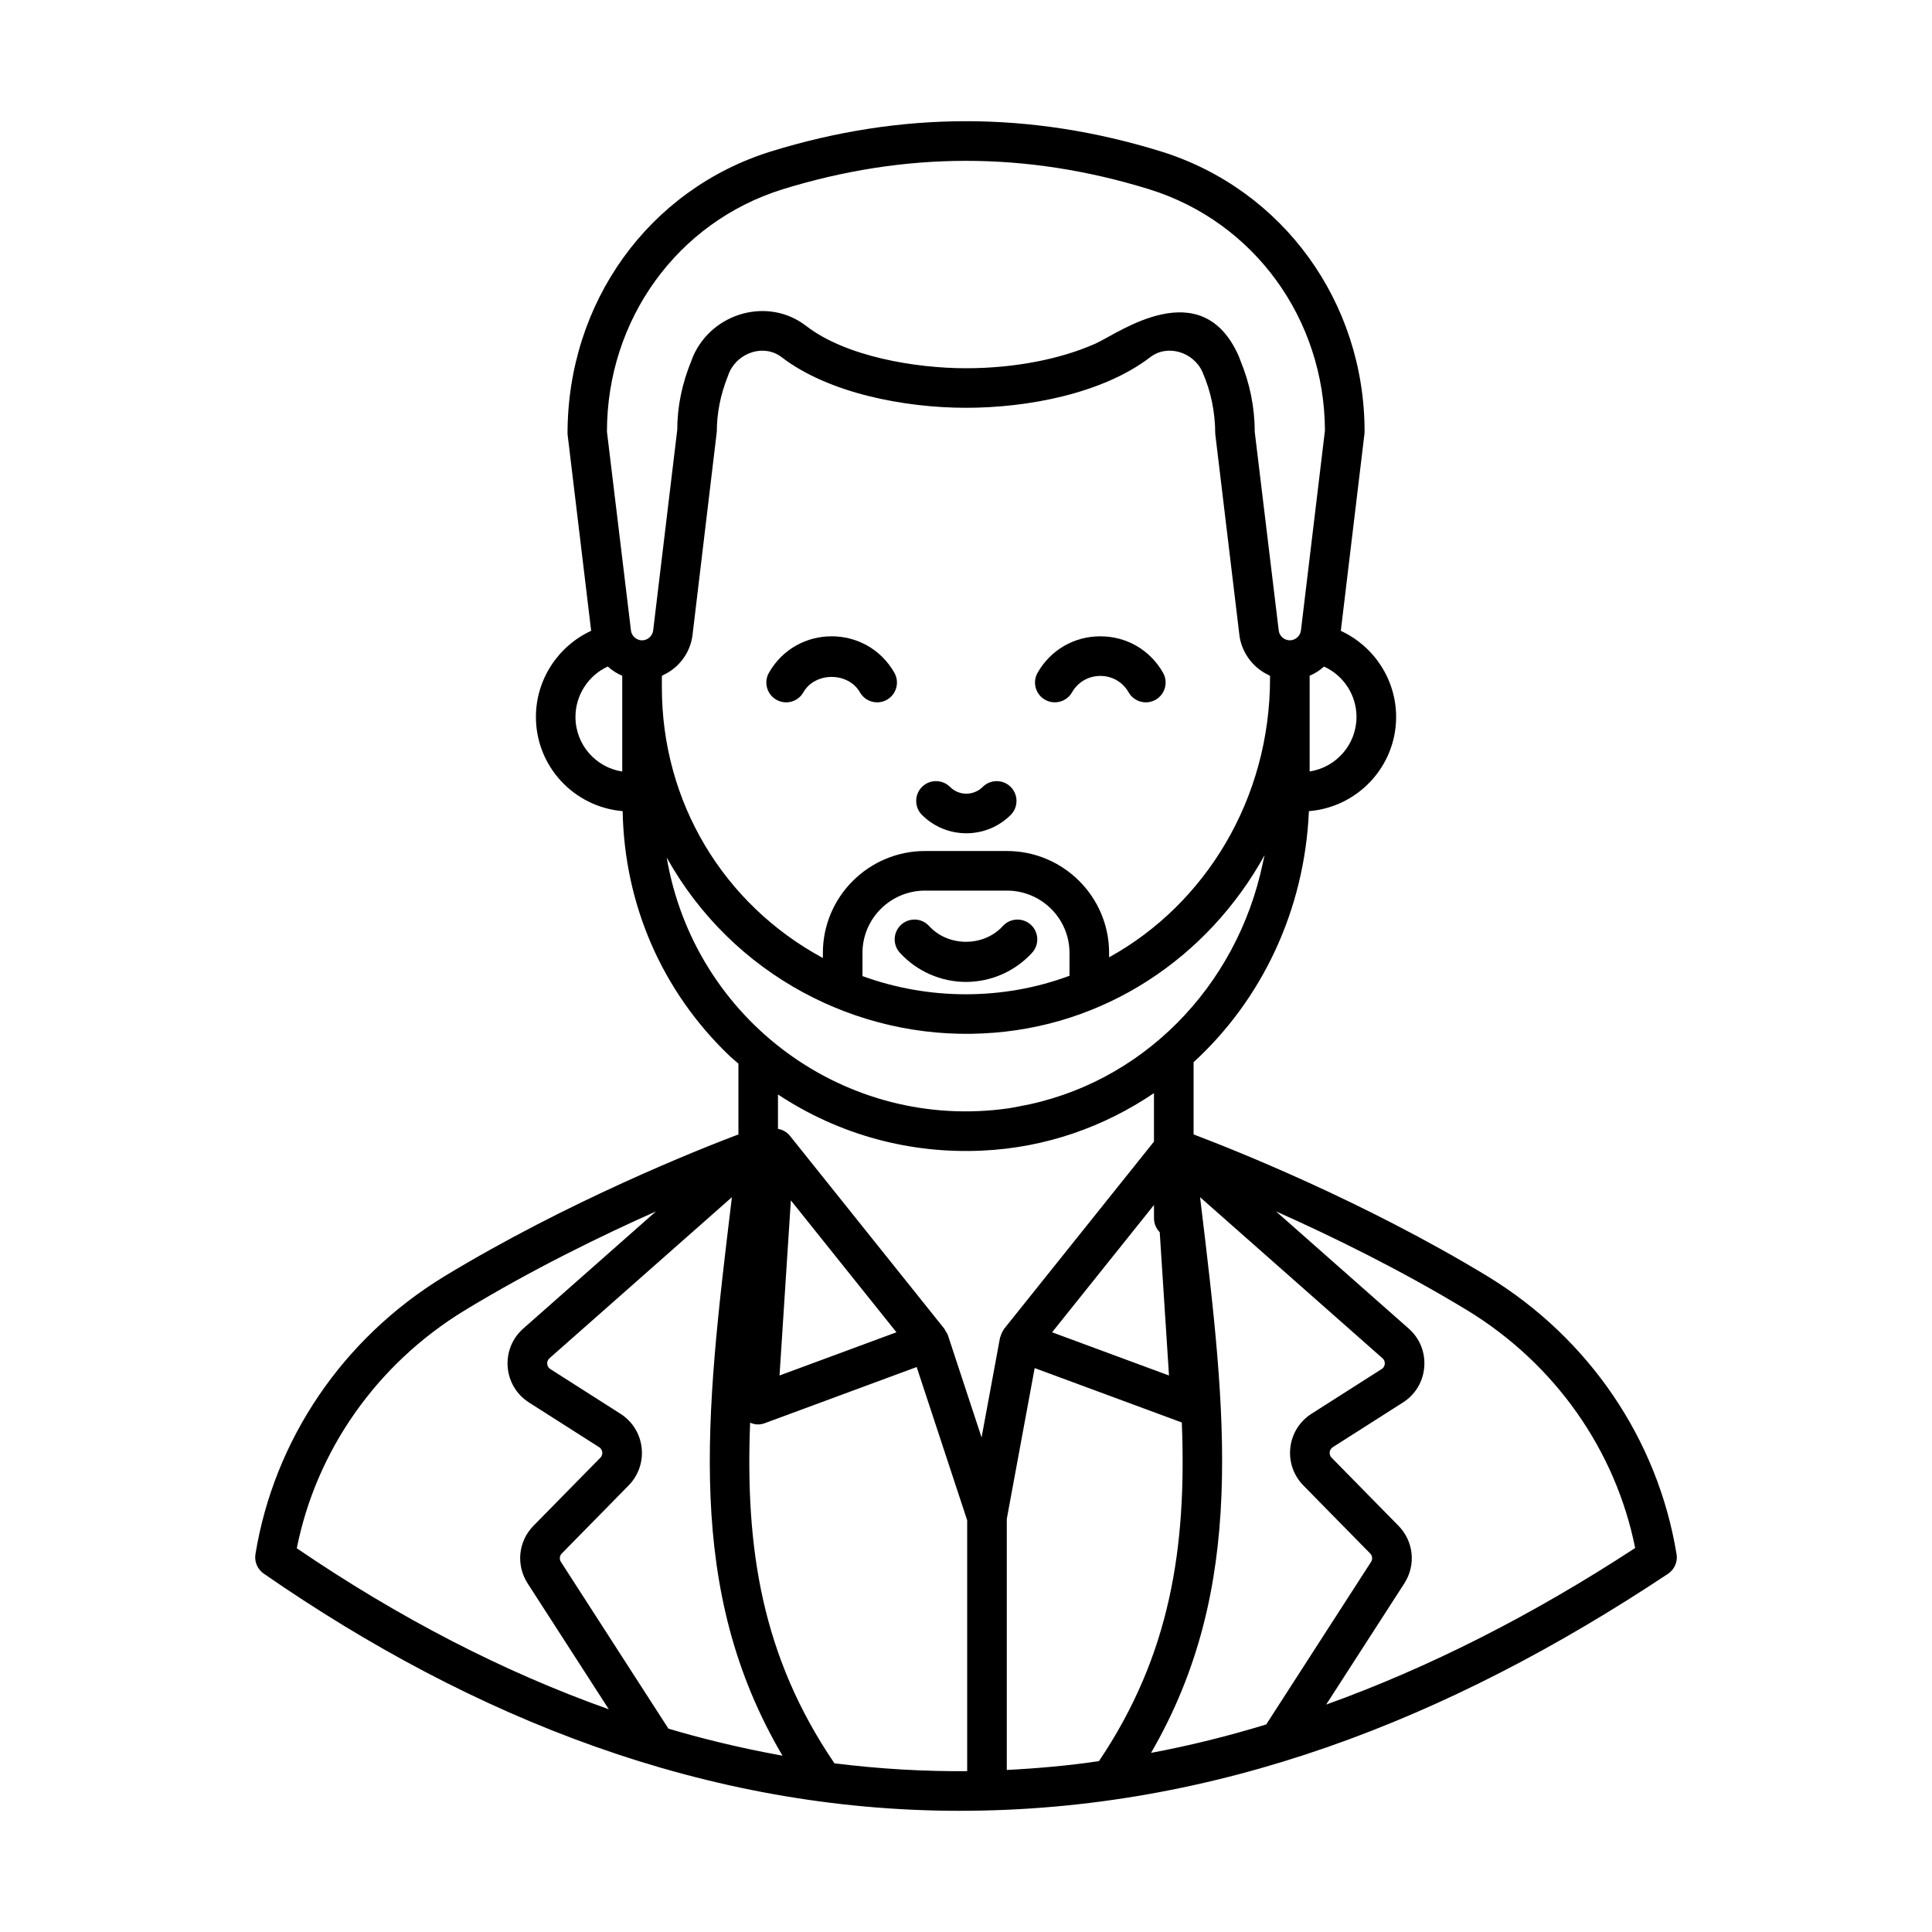 <?xml version="1.0" encoding="UTF-8"?>
<!-- Uploaded to: ICON Repo, www.iconrepo.com, Generator: ICON Repo Mixer Tools -->
<svg fill="#000000" width="800px" height="800px" version="1.1" viewBox="144 144 512 512" xmlns="http://www.w3.org/2000/svg">
 <g>
  <path d="m588.3 555.86c-4.957-30.324-23.113-57.098-49.824-73.473-33.27-20.219-68.301-34.035-78.16-37.75v-19.148c17.93-16.414 29.418-40.07 30.555-66.523 12.902-1.043 23.117-11.789 23.117-24.988 0-9.945-5.941-18.777-14.66-22.797l6.262-52.172c0.023-0.207 0.039-0.418 0.039-0.625 0-34.316-21.629-64.141-53.836-74.215-34.695-10.746-68.984-10.715-103.61 0.004-32.191 10.07-53.82 39.895-53.781 74.836l6.262 52.16c-8.707 4.012-14.641 12.859-14.641 22.809 0 13.18 10.152 23.906 22.984 24.98 0.465 24.812 10.461 47.816 28.402 64.93 0.734 0.699 1.531 1.309 2.281 1.98v18.766c-10.492 3.965-45.195 17.719-78.176 37.762-26.699 16.363-44.855 43.141-49.816 73.465-0.328 2 0.527 4.008 2.195 5.164 55.57 38.48 117.32 62.859 184.39 62.859 67.758 0 129.28-23.953 187.75-62.805 1.719-1.145 2.609-3.184 2.277-5.219zm-98.902-18.207 17.711 18.035c0.594 0.602 0.691 1.523 0.23 2.234l-27.773 43.07c-10.117 3.098-20.324 5.629-30.531 7.539 25.426-43.82 19.961-89.438 13.141-146.06l-0.141-1.199 48.34 42.68c0.586 0.52 0.629 1.156 0.605 1.488-0.027 0.336-0.172 0.957-0.828 1.375l-18.598 11.852c-3.141 2.004-5.184 5.273-5.602 8.977-0.418 3.699 0.836 7.348 3.445 10.008zm-38.055-67.102 2.453 37.969-30.98-11.449 27.004-33.738v3.531c0 1.438 0.582 2.738 1.523 3.688zm-37.523-33.297c-0.797 0.141-1.582 0.32-2.387 0.438-43.172 6.246-83.375-23.223-90.75-66.434 17.488 31.332 50.668 48.234 83.73 46.613 32.18-1.469 59.746-20.105 74.695-47.211-0.016 0.078-0.02 0.16-0.035 0.234-0.109 0.578-0.266 1.133-0.387 1.707-6.871 33.062-32.285 58.891-64.867 64.652zm13.609-34.664c-17.605 6.547-37.254 6.5-54.863 0.086v-6.141c0-9.105 7.438-16.516 16.586-16.516h21.691c9.145 0 16.586 7.41 16.586 16.516zm10.496-4.891v-1.16c0-14.895-12.148-27.012-27.082-27.012h-21.691c-14.93 0-27.082 12.117-27.082 27.012v1.344c-26.465-14.312-42.668-41.422-42.668-71.68v-3.09c0.137-0.059 0.25-0.164 0.387-0.227 4.539-2.113 7.203-6.34 7.727-10.523l6.445-53.98c0-4.898 0.984-9.746 2.816-14.398 0.184-0.457 0.328-0.922 0.527-1.375 2.387-5.242 9.23-7.543 13.906-3.902 12.402 9.484 32.453 13.363 48.812 13.363 16.324 0 36.188-3.762 48.781-13.391 4.578-3.566 11.52-1.383 13.871 3.926 2.219 5.109 3.348 10.418 3.383 16.402l6.406 53.383c0.488 3.91 3.059 8.328 7.731 10.5 0.133 0.062 0.242 0.164 0.379 0.223v0.617c0 32.082-17.199 59.906-42.648 73.969zm53.145-49.25v-25.371c1.402-0.598 2.691-1.414 3.805-2.43 5.121 2.312 8.613 7.492 8.613 13.332 0 7.344-5.406 13.391-12.418 14.469zm-139.78-154.25c32.59-10.082 64.727-10.113 97.375-0.004 27.691 8.66 46.332 34.309 46.461 63.887l-6.363 53.008c-0.18 1.457-1.477 2.602-2.945 2.602-1.465 0-2.762-1.141-2.938-2.574l-6.367-52.73c0-6.512-1.309-12.84-3.801-18.859-0.152-0.379-0.266-0.762-0.43-1.137-9.785-22.219-31.762-6.211-37.547-3.539-0.133 0.062-0.242 0.133-0.375 0.191-0.074 0.035-0.16 0.059-0.234 0.094-9.156 4.062-21.387 6.449-34.105 6.449-13.375 0-31.855-3.062-42.395-11.223-9.961-7.707-24.793-3.594-29.926 8.008-0.004 0.008-0.004 0.016-0.008 0.02-0.004 0.008-0.012 0.016-0.016 0.027-0.156 0.359-0.262 0.727-0.41 1.086-2.492 6.023-3.805 12.332-3.769 18.262l-6.402 53.328c-0.18 1.457-1.477 2.602-2.941 2.602s-2.762-1.141-2.938-2.574l-6.367-52.73c-0.004-29.703 18.668-55.504 46.441-64.191zm-54.785 139.79c0-5.84 3.477-11.039 8.574-13.352 1.121 1.027 2.414 1.848 3.824 2.449v25.375c-6.996-1.059-12.398-7.113-12.398-14.473zm107.91 114.93c16.789-0.793 32.262-6.336 45.402-15.23v12.848l-39.742 49.656c-0.047 0.055-0.047 0.133-0.09 0.191-0.367 0.496-0.621 1.07-0.797 1.695-0.039 0.137-0.129 0.254-0.156 0.395-0.004 0.016-0.016 0.031-0.02 0.047l-4.883 26.418-8.93-27.109c-0.148-0.457-0.43-0.816-0.684-1.199-0.09-0.137-0.102-0.309-0.207-0.438l-40.988-51.211c-0.801-1.004-1.934-1.598-3.148-1.824v-9.113c16.387 10.852 35.301 15.793 54.242 14.875zm-22.848 48.148-30.984 11.453 3.004-46.41zm-31.402 111.98c-10.316-1.875-20.867-4.492-29.027-6.941l-28.484-44.18c-0.461-0.715-0.367-1.637 0.23-2.242l17.711-18.031c2.609-2.656 3.863-6.309 3.445-10.008-0.422-3.699-2.465-6.973-5.602-8.977l-18.594-11.852c-1.023-0.652-1.117-2.074-0.227-2.867l48.34-42.68-0.141 1.199c-6.859 56.941-12.379 102.76 13.551 146.81-0.41-0.07-0.805-0.164-1.203-0.234zm-83.191-117.68c17.898-10.879 36.281-19.84 50.867-26.336l-35.18 31.059c-6.121 5.414-5.375 15.176 1.527 19.582l18.598 11.852c0.629 0.398 0.781 0.996 0.82 1.312 0.035 0.32 0.016 0.938-0.504 1.469l-17.711 18.027c-4.055 4.129-4.699 10.41-1.566 15.281l21.516 33.363c-27.707-9.828-55.449-24.113-82.691-42.668 5.188-25.969 21.207-48.777 44.324-62.941zm98.16 119.93c-19.246-28.309-23.656-56.938-22.344-90.273 0.652 0.277 1.332 0.469 2.039 0.469 0.613 0 1.23-0.105 1.82-0.324l40.281-14.891 13.383 40.621v66.477c-11.207 0.09-23.016-0.555-35.18-2.078zm45.676 1.758v-66.527l7.387-39.973 38.996 14.418c1.312 33.129-3.035 61.609-21.957 89.742-7.871 1.191-16.668 1.953-24.426 2.34zm84.641-17.324 20.715-32.125c3.129-4.867 2.488-11.145-1.566-15.273l-17.711-18.031c-0.797-0.812-0.656-2.164 0.312-2.781l18.602-11.852c3.285-2.098 5.34-5.527 5.641-9.414 0.305-3.887-1.199-7.59-4.117-10.168l-35.18-31.062c14.586 6.496 32.957 15.445 50.859 26.324 23.109 14.164 39.125 36.945 44.332 62.883-27.289 17.855-54.754 31.742-81.887 41.5z"/>
  <path d="m347.78 322.28c-1.438 2.519-0.559 5.723 1.957 7.156 2.512 1.434 5.723 0.57 7.156-1.957 3.109-5.445 11.887-5.457 15.004 0.004 1.438 2.512 4.633 3.391 7.16 1.953 2.516-1.438 3.394-4.644 1.953-7.16-7.34-12.855-25.883-12.875-33.23 0.004z"/>
  <path d="m435.6 312.63h-0.004c-6.957 0-13.168 3.609-16.617 9.645-1.438 2.519-0.559 5.723 1.953 7.16 0.824 0.469 1.715 0.691 2.602 0.691 1.82 0 3.59-0.949 4.562-2.644 1.559-2.731 4.363-4.356 7.504-4.356 3.141 0 5.945 1.629 7.5 4.352 1.438 2.523 4.648 3.394 7.156 1.957 2.519-1.434 3.394-4.641 1.957-7.156-3.449-6.043-9.656-9.648-16.613-9.648z"/>
  <path d="m404.42 352.54c-2.383 2.387-6.273 2.394-8.66 0-2.051-2.043-5.375-2.047-7.426 0.004-2.047 2.051-2.047 5.375 0.004 7.426 3.238 3.234 7.496 4.856 11.75 4.856 4.258 0 8.516-1.621 11.754-4.856 2.051-2.051 2.051-5.375 0.004-7.426-2.051-2.047-5.375-2.047-7.426-0.004z"/>
  <path d="m409.76 389.41c-5.059 5.566-14.461 5.566-19.531 0-1.957-2.152-5.281-2.301-7.414-0.348-2.141 1.953-2.301 5.273-0.348 7.414 4.484 4.922 10.871 7.742 17.527 7.742 6.66 0 13.047-2.82 17.531-7.742 1.949-2.141 1.793-5.461-0.348-7.414-2.133-1.945-5.465-1.801-7.418 0.348z"/>
 </g>
</svg>